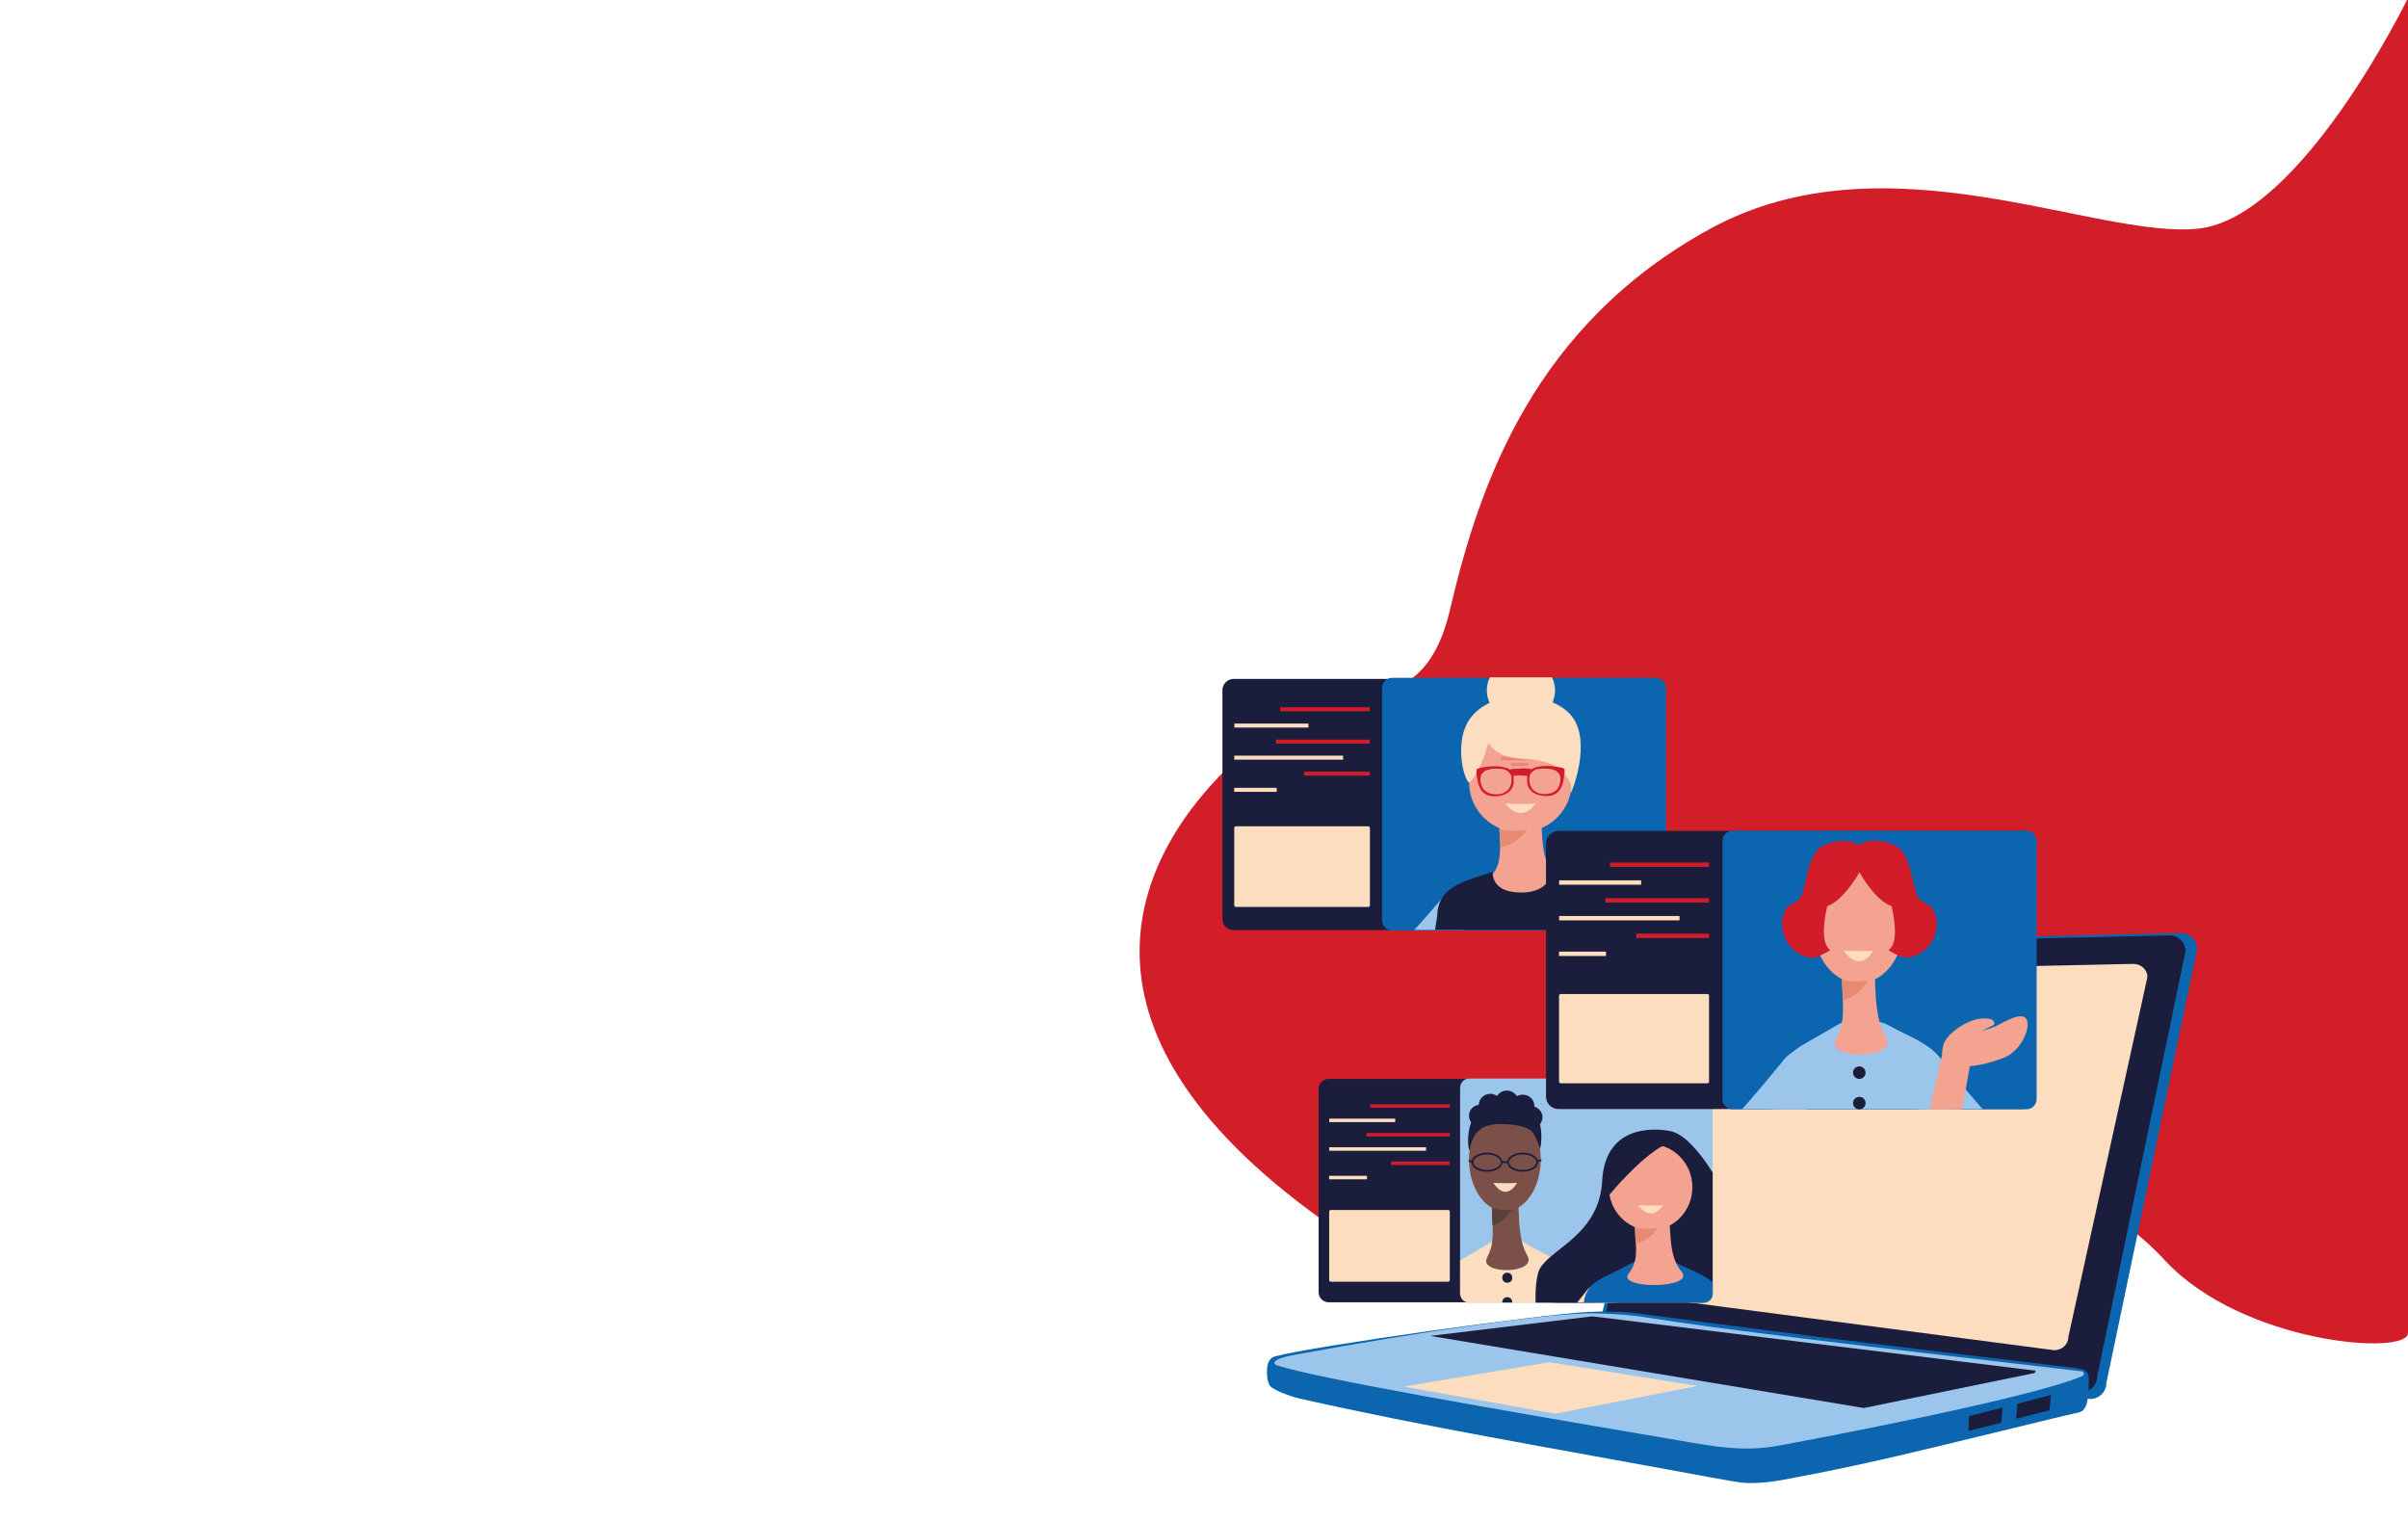 <?xml version="1.0" encoding="utf-8"?>
<!-- Generator: Adobe Illustrator 27.7.0, SVG Export Plug-In . SVG Version: 6.00 Build 0)  -->
<svg version="1.1" id="Ebene_2" xmlns="http://www.w3.org/2000/svg" xmlns:xlink="http://www.w3.org/1999/xlink" x="0px" y="0px"
	 viewBox="0 0 1920 1213" style="enable-background:new 0 0 1920 1213;" xml:space="preserve">
<style type="text/css">
	.st0{fill:#D21E28;}
	.st1{fill:#1B1D3C;}
	.st2{fill:#D31C29;}
	.st3{fill:#FDDDC0;}
	.st4{fill:#0C65AF;}
	.st5{fill:#F4A391;}
	.st6{fill:#9BC5EA;}
	.st7{fill:#E88973;}
	.st8{fill:none;}
	.st9{fill:#7B5048;}
	.st10{fill:#59403A;}
</style>
<g id="Ebene_3">
	<g id="Gruppe_930" transform="translate(-844 -2125.905)">
		<path id="Pfad_557_00000027581738002869719460000005422394810405570186_" class="st0" d="M2764,2124.3c0,0-85.2,175.3-167.3,183.9
			s-248.9-76.4-388.9,0s-183.9,202.2-207.5,303.2s-91.6,47.5-170.2,119.8s-150.9,211,68.9,367.8s344-28.3,445.6-28.8
			s163.4-6.4,225.5,60.5s193.9,76.4,193.9,58C2764,3170.6,2764,2124.3,2764,2124.3z"/>
	</g>
</g>
<g>
	<g>
		<path class="st1" d="M974.7,550.2v182.5c0,4.9,4,8.9,9,8.9h334.6c5,0,9-4,9-8.9V550.2c0-4.9-4-8.9-9-8.9H983.6
			C978.7,541.3,974.7,545.3,974.7,550.2z"/>
		
			<rect x="1020.9" y="564" transform="matrix(-1 -4.493706e-11 4.493706e-11 -1 2113.029 1131.102)" class="st2" width="71.3" height="3.2"/>
		
			<rect x="984.1" y="576.8" transform="matrix(-1 -4.487001e-11 4.487001e-11 -1 2027.374 1156.88)" class="st3" width="59.1" height="3.2"/>
		
			<rect x="1017.5" y="589.7" transform="matrix(-1 -4.490198e-11 4.490198e-11 -1 2109.651 1182.559)" class="st2" width="74.7" height="3.2"/>
		
			<rect x="984.1" y="602.5" transform="matrix(-1 -4.488821e-11 4.488821e-11 -1 2055.027 1208.16)" class="st3" width="86.8" height="3.2"/>
		
			<rect x="1039.8" y="615.2" transform="matrix(-1 -4.493928e-11 4.493928e-11 -1 2132.027 1233.619)" class="st2" width="52.5" height="3.2"/>
		
			<rect x="984.1" y="628.2" transform="matrix(-1 -4.492774e-11 4.492774e-11 -1 2002.064 1259.507)" class="st3" width="33.9" height="3.2"/>
		<path class="st3" d="M985.4,723.1H1091c0.7,0,1.3-0.6,1.3-1.3v-61.7c0-0.7-0.6-1.3-1.3-1.3H985.4c-0.7,0-1.3,0.6-1.3,1.3v61.7
			C984.2,722.6,984.7,723.1,985.4,723.1z"/>
		<path class="st4" d="M1102,548.6v185c0,4.6,3.7,8.3,8.2,8.3h210c4.5,0,8.2-3.7,8.2-8.3v-185c0-4.5-3.7-8.2-8.2-8.2h-210
			C1105.6,540.4,1102,544,1102,548.6z"/>
		<path class="st5" d="M1220.9,656.9"/>
		<path class="st6" d="M1257.4,720.2c1.5,8.3,2.6,15.5,3.2,21.2h40.6c-11.3-12.3-21.6-24.6-21.6-24.6c-1.8-2.5-3.8-4.1-5.9-5.1
			c0,0,0,0-0.1,0c-2.1-1-4.2-1.3-6.2-1.1C1261.5,711.1,1256.7,716.2,1257.4,720.2z"/>
		<ellipse class="st5" cx="1212.3" cy="624" rx="40.9" ry="39.8"/>
		<path class="st3" d="M1224.3,640.7c0,0-10,0.6-23.9,0C1200.4,640.7,1212.1,657.7,1224.3,640.7z"/>
		<path class="st6" d="M1127.7,741.4h39.4c0.7-5.3,1.6-11.8,3-19.1c0.6-3.2-2.3-7-6.5-8.8c0,0,0,0,0,0c-3.9-1.7-9-1.6-13.5,2.4l0,0
			c-0.9,0.8-1.8,1.8-2.6,3C1147.4,718.9,1138.3,729.8,1127.7,741.4z"/>
		<path class="st5" d="M1224.4,652.4c4.8,0.4,4.7,6.3,4.9,9c0.7,6.6-0.4,26,11.7,37.1c2.6,2.4-8.3,18.1-25.5,18.2
			c-16.2,0.1-33.2-11.6-29.9-14.8c10.9-10.3,11.3-17.9,9.9-41.1c-0.3-4.5,2.8-7.4,7.4-8C1211.1,651.7,1222.1,652.2,1224.4,652.4z"/>
		<path class="st7" d="M1217.7,661.5c-4,0.7-9.8,1.2-15.7,0.6c-2-0.2-4.7-0.7-6.3-1.4c0.1,2.9,0.1,2.7,0.4,7.9
			c0,0.7,0.4,4.8,0.4,6.1c0,0.2,0.1,0.6,0.3,0.6c3.2-0.3,9-2.4,14-6.4C1214,666.4,1216.2,663.6,1217.7,661.5z"/>
		<path class="st3" d="M1185.5,550.3c0,3.6,0.8,6.9,2.2,10c4.2,8.9,13.8,15.1,25,15.1c11.4,0,21.1-6.4,25.2-15.5c1.3-3,2-6.2,2-9.5
			c0-3.7-0.9-7.2-2.4-10.4H1188C1186.4,543.1,1185.5,546.6,1185.5,550.3z"/>
		<path class="st1" d="M1144.2,741.4h139.1c-0.4-4.9-0.7-8.7-0.8-10.7c0,0,0,0,0,0c-0.1-1-0.1-1.6-0.1-1.6c0-7.1-3.3-12.7-8.7-17.4
			c0,0,0,0-0.1,0c-8.4-7.4-21.9-12.5-36.1-17.9c0,0,0,0.3-0.1,0.8v0c-0.4,3.5-3.3,16.7-23.8,17c-20.8,0.2-22.9-10.5-23.5-14.7v0
			c-0.1-1-0.2-1.6-0.4-1.6c-18.6,5.9-33.3,10-39.9,20.6l0,0c-2,3.1-3.2,6.8-3.7,11.2c0,0,0,0,0,0c-0.1,0.6-0.1,1.3-0.1,1.9
			C1146.2,729.1,1145.4,733.9,1144.2,741.4z"/>
		<path class="st7" d="M1197.4,606.1h28.5c0.3,0,0.5-0.2,0.5-0.5v-1.8c0-0.3-0.2-0.5-0.5-0.5h-28.5c-0.3,0-0.5,0.2-0.5,0.5v1.8
			C1196.9,605.9,1197.2,606.1,1197.4,606.1z"/>
		<path class="st7" d="M1218.3,610.7h-13.1c-0.2,0-0.4-0.2-0.4-0.4v-1.6c0-0.2,0.2-0.4,0.4-0.4h13.1c0.2,0,0.4,0.2,0.4,0.4v1.6
			C1218.7,610.5,1218.5,610.7,1218.3,610.7z"/>
		<path class="st3" d="M1187.2,592.8c15.7,22.8,47.4,0.8,64.5,30.4c1.9,3.3,0.6,9,0.8,9c0.5,0.1,17-40.5,0.8-61.1
			c-15.4-19.7-61.8-23-80.4,0.8c-15.3,19.7-4.2,54.7-1,51.7C1182.3,613.9,1186,591.1,1187.2,592.8z"/>
		<g>
			<path class="st8" d="M1231.6,612.7c4.1,0,7.8,0.6,10.4,2.9c2.3,2.1,2.5,4.8,2,7.8c-0.8,5.7-4.8,9.6-12.5,9.6
				c-7.7,0-12.1-4.8-12.1-11.4c0-3,0.1-4.2,2.3-6.3C1224.2,612.9,1227.3,612.7,1231.6,612.7z"/>
			<path class="st8" d="M1193,612.9c4.2,0,7.3,0.2,9.9,2.7c2.2,2.1,2.3,3.3,2.3,6.3c0,6.6-4.4,11.4-12.1,11.4
				c-7.7,0-11.7-4-12.5-9.6c-0.4-3-0.2-5.7,2-7.8C1185.2,613.4,1188.9,612.9,1193,612.9z"/>
			<path class="st2" d="M1177.3,616.6c0.1,1.6,0.4,3.5,0.7,5.3c1.4,7.8,5.1,13,13.8,13s15.1-4.5,15.1-11.8c0-1.8,0.1-3.3-0.1-4.6
				c8-0.7,5.9-0.1,11,0.1c-0.2,1.3-0.1,2.6-0.1,4.3c0,7.3,6.5,11.8,15.2,11.8c8.7,0,12.4-5.1,13.8-13c0.3-1.6,0.5-3.3,0.7-4.8
				c0.2-2.2,0.1-3.9-0.4-4.2c-0.9-0.5-3.3-1-6-1.4c0,0,0,0,0,0c-3.3-0.5-7-0.8-9.5-0.6c-3.7,0.2-7.8,0.9-10.5,2.7
				c-1.7-0.7-6.2-1-9.9-0.5c-2.9-0.1-5.8,0.2-7.1,0.7c-2.7-1.8-6.8-2.4-10.5-2.7c-3.7-0.2-10.3,0.5-13.7,1.4h0
				c-0.8,0.2-1.4,0.4-1.8,0.6C1177.2,613.1,1177.2,614.6,1177.3,616.6z M1219.4,621.7c0-3,0.1-4.2,2.3-6.3c2.6-2.5,5.7-2.6,9.9-2.6
				c4.1,0,7.8,0.5,10.4,2.9c2.3,2.1,2.5,4.8,2,7.8c-0.8,5.7-4.8,9.6-12.5,9.6S1219.4,628.2,1219.4,621.7z M1182.6,615.8
				c2.5-2.4,6.3-2.9,10.4-2.9c4.2,0,7.3,0.2,9.9,2.7c2.2,2.1,2.3,3.3,2.3,6.3c0,6.6-4.4,11.4-12.1,11.4c-7.7,0-11.6-3.9-12.5-9.6
				C1180.1,620.6,1180.4,617.9,1182.6,615.8z"/>
		</g>
	</g>
	<g>
		<path class="st4" d="M1289.5,1063.5l377,51.9c7.2,0,13-5.7,13-12.8l72.4-345.9c0-7-5.8-12.8-13-12.8l-379.3,8.6
			c-7.2,0-13,5.7-13,12.8l-70.1,285.5C1276.6,1057.8,1282.4,1063.5,1289.5,1063.5z"/>
		<path class="st1" d="M1292.8,1059.1l366.8,50.8c7,0,12.6-5.6,12.6-12.5l70.4-339.1c0-6.9-5.6-12.5-12.6-12.5l-369,8.4
			c-7,0-12.6,5.6-12.6,12.5l-68.2,279.9C1280.2,1053.5,1285.8,1059.1,1292.8,1059.1z"/>
		<path class="st3" d="M1309.5,1033.5l328.4,43c6.2,0,11.3-4.7,11.3-10.6L1712,780c0.1-0.7,0.2-1.4,0.2-2c-0.6-5.4-5.4-9.5-11.2-9.5
			l-330.4,7.1c-6.2,0-11.3,4.7-11.3,10.6l-61.1,236.8C1298.2,1028.7,1303.3,1033.5,1309.5,1033.5z"/>
		<path class="st4" d="M1665.5,1099.2c0.1-6.8-4.8-7.8-11.5-8.6c-190.1-22.7-228.7-27.5-349.9-43.7c-11.8-1.6-28.3-1.4-37.9-0.9
			c-36.6,1.8-218.6,27.1-249.5,35.4c-7.7,2.1-6.5,12.4-6.3,16.4c0.1,2.2,0.8,4.2,1.6,6.2c1.5,4,17.8,9.6,24.4,11.1
			c102.5,23,189.7,37.3,327.6,62.8c22,3.7,25.6,5.6,44.1,3.9c3.7-0.3,9.7-1.2,13.3-1.9c62.5-11.7,90.3-18.6,174.5-39
			c1.2-0.3,58.6-14.3,59.8-14.4c8.6-0.7,8.9-10.2,9.6-17.4C1665.3,1107.6,1665.5,1100.6,1665.5,1099.2z"/>
		<path class="st6" d="M1659.7,1093.3c2,0.2,2.5,3,0.6,3.8c-40.6,17.5-207.7,49.1-240,55.1c-23.5,4.4-40.3,3.3-71.5-2
			c-160.6-27.3-296.1-50.7-330.6-61.6c-2.5-0.8-6.8-4.6,14.9-8.6c102.1-18.7,205.9-33.8,239-32.9c17.5,0.5,30.7,1.6,41.7,3.4
			C1371.6,1059.9,1480.8,1072.6,1659.7,1093.3z"/>
		<path class="st1" d="M1622.2,1094.7l-136.1,27.9l-345.7-57.5l129.2-15.6l353.3,43.3C1623.2,1092.9,1622.5,1094.7,1622.2,1094.7z"
			/>
		<polygon class="st3" points="1353.7,1105 1235.5,1086.1 1119.2,1105.5 1240,1127.1 		"/>
		<polygon class="st1" points="1607.6,1131.1 1634.2,1124.4 1635.3,1112.2 1608.5,1119.2 		"/>
		<polygon class="st1" points="1569.5,1140.9 1595.7,1134.3 1596.8,1122.2 1570,1129.1 		"/>
	</g>
	<g>
		<path class="st1" d="M1051.4,868.1v162.3c0,4.4,3.6,7.9,8,7.9H1357c4.4,0,8-3.6,8-7.9V868.1c0-4.4-3.6-7.9-8-7.9h-297.7
			C1055,860.2,1051.4,863.8,1051.4,868.1z"/>
		<path class="st6" d="M1164.2,867.2v164.1c0,1.4,0.4,2.6,1,3.7c1.2,2,3.2,3.3,5.6,3.6c0.2,0,0.4,0,0.7,0h186.7
			c4.1,0,7.3-3.3,7.3-7.3V867.2c0-4-3.3-7.3-7.3-7.3h-186.7C1167.5,859.9,1164.2,863.2,1164.2,867.2z"/>
		
			<rect x="1092.5" y="880.3" transform="matrix(-1 -4.489665e-11 4.489665e-11 -1 2248.468 1763.524)" class="st2" width="63.4" height="2.8"/>
		
			<rect x="1059.8" y="891.8" transform="matrix(-1 -4.490553e-11 4.490553e-11 -1 2172.273 1786.454)" class="st3" width="52.6" height="2.8"/>
		
			<rect x="1089.5" y="903.2" transform="matrix(-1 -4.489266e-11 4.489266e-11 -1 2245.463 1809.297)" class="st2" width="66.5" height="2.8"/>
		
			<rect x="1059.8" y="914.6" transform="matrix(-1 -4.489887e-11 4.489887e-11 -1 2196.872 1832.071)" class="st3" width="77.2" height="2.8"/>
		
			<rect x="1109.4" y="925.9" transform="matrix(-1 -4.490553e-11 4.490553e-11 -1 2265.368 1854.718)" class="st2" width="46.7" height="2.8"/>
		
			<rect x="1059.8" y="937.5" transform="matrix(-1 -4.490065e-11 4.490065e-11 -1 2149.758 1877.747)" class="st3" width="30.2" height="2.8"/>
		<path class="st3" d="M1061.1,1021.9h93.6c0.7,0,1.3-0.6,1.3-1.3V966c0-0.7-0.6-1.3-1.3-1.3h-93.6c-0.7,0-1.3,0.6-1.3,1.3v54.6
			C1059.9,1021.4,1060.4,1021.9,1061.1,1021.9z"/>
		<path class="st9" d="M1164.2,1014v17.3c0,1.4,0.4,2.6,1,3.7c1.2,2,3.2,3.3,5.6,3.6l3.6-13.2c1.4-5.3-2.3-10.3-8.4-11.3
			C1165.5,1014,1164.8,1014,1164.2,1014z"/>
		<path class="st9" d="M1231.4,1020.8l4.5,17.7h22.8l-0.3-1.2l-2.7-10.7l-2.3-8.9c-0.8-3-3-5.4-5.9-6.9c0,0,0,0,0,0
			c-1.8-0.8-3.7-1.3-5.8-1.3c-0.6,0-1.2,0.1-1.8,0.1C1233.9,1010.6,1230.1,1015.5,1231.4,1020.8z"/>
		<path class="st1" d="M1164.2,1023.5v7.8c0,1.4,0.4,2.6,1,3.7c0.1-0.5,0.2-1,0.4-1.5C1166.4,1030.5,1165.8,1026.8,1164.2,1023.5z"
			/>
		<path class="st1" d="M1237.9,1029c0.8,3.3,1.6,6.5,2.4,9.6h32.2c-2.2-4.3-4.1-8.1-5.6-11.2v0c0-0.1-0.1-0.1-0.1-0.1
			c-2.4-4.7-3.9-7.8-4.5-9c-0.2-0.4-0.4-0.7-0.7-1c-1.7-2-3.3-3.6-5-4.6c-0.3-0.2-0.6-0.4-0.9-0.5c-3-1.7-5.7-1.9-8.2-1.1
			c0,0,0,0,0,0C1240.7,1013.1,1236.3,1022.7,1237.9,1029z"/>
		<path class="st5" d="M1206.9,958.3"/>
		<ellipse class="st9" cx="1199.9" cy="924.4" rx="28.6" ry="41.4"/>
		<path class="st3" d="M1209.6,943.1c0,0-7.8,0.5-18.8,0C1190.8,943.1,1199.9,959.1,1209.6,943.1z"/>
		<path class="st3" d="M1214,989.5C1215.8,989.5,1214.3,989.2,1214,989.5L1214,989.5z"/>
		<path class="st3" d="M1164.2,1005v26.2c0,1.4,0.4,2.6,1,3.7c1.2,2,3.2,3.3,5.6,3.6c0.2,0,0.4,0,0.7,0h83.2c0.4-4.2,0.7-8.2,1-11.9
			c0.6-8.1,1-14,0.9-14.1c-0.3-0.2-0.6-0.4-0.9-0.5c-6.6-4.2-12.4-6.7-19.4-10.1c-5.9-2.8-12.7-6.2-21.6-11.6
			c-0.8-0.5-0.9-0.8-0.8-0.9h-0.6l-22.1,0.3c-1.1,0-1.1,0-1.5,0.3c-0.2,0.1-0.4,0.3-0.8,0.5c-3,1.5-8.2,4.8-11.2,6.5
			C1173.2,999.5,1168.6,1002.3,1164.2,1005z"/>
		<polygon class="st3" points="1215.6,976.5 1215.6,976.5 1215.6,976.5 		"/>
		<path class="st9" d="M1207.5,955.5c2,1.8,3.1,4.7,3.3,7.2c0.4,6.3,0,26.5,6.9,38.2c9,15.1-39.1,15.6-32,1.8
			c5.8-11.4,4.7-18.2,3.9-40.5C1189,950.4,1205.5,953.8,1207.5,955.5z"/>
		<path class="st10" d="M1205.9,964c-3,0.6-7.3,0.8-11.7,0.3c-1.5-0.2-3.5-0.7-4.7-1.4c0.1,2.8,0.1,2.6,0.3,7.6
			c0,0.6,0.2,4.9,0.2,6.1c0,0.2,0.1,0.3,0.3,0.3c2.4-0.3,6.6-2.3,10.4-6.1C1203.2,968.4,1204.8,966,1205.9,964z"/>
		<path class="st1" d="M1179.1,880.9c0,0,0-0.1,0-0.1c0.1-4.9,4.4-8.8,9.4-8.7c1.9,0,3.7,0.7,5.1,1.7c1.7-2.6,4.7-4.4,8.1-4.3
			c3.3,0.1,6.2,1.9,7.8,4.5c1.4-0.8,3.1-1.3,4.9-1.2c5.1,0.1,9.1,4.2,9,9.1c0,0.1,0,0.3,0,0.4c3.8,1.2,6.6,4.6,6.5,8.7
			c-0.1,4.9-4.4,8.8-9.4,8.7c-5.1-0.1-9.1-4.2-9-9.1c0-0.1,0-0.3,0-0.4c-2.2-0.7-4.1-2.1-5.2-4.1c-1.4,0.8-3.1,1.3-4.9,1.2
			c-1.9,0-3.7-0.7-5.1-1.7c-1.4,2.2-3.8,3.8-6.6,4.2c0,0,0,0.1,0,0.1c-0.1,4.9-4.4,8.8-9.4,8.7c-5.1-0.1-9.1-4.2-9-9.1
			C1171.2,885,1174.7,881.5,1179.1,880.9z"/>
		<path class="st1" d="M1228,916.1c2-8.4,1.9-27-8.9-33.8c-4-2.5-29.4-6.3-36.9-0.3c-16,12.8-11,37-10.5,35.1
			c0.6-2.4,1.9-10.6,6.6-14.9c5.3-4.8,6.4-4.2,11.4-5.5c3.1-0.8,19-1.3,28.5,3.1C1222.3,901.7,1224.8,906,1228,916.1z"/>
		<path class="st1" d="M1201.8,926.6c0-4.3,5.4-7.6,12.3-7.6c6.9,0,12.3,3.3,12.3,7.6s-5.4,7.6-12.3,7.6
			C1207.2,934.2,1201.8,930.9,1201.8,926.6z M1203.2,926.6c0,3.4,5,6.2,10.9,6.2c5.9,0,10.9-2.8,10.9-6.2c0-3.4-5-6.2-10.9-6.2
			C1208.2,920.4,1203.2,923.3,1203.2,926.6z"/>
		<path class="st1" d="M1173.3,926.6c0-4.3,5.4-7.6,12.3-7.6c6.9,0,12.3,3.3,12.3,7.6s-5.4,7.6-12.3,7.6
			C1178.8,934.2,1173.3,930.9,1173.3,926.6z M1174.8,926.6c0,3.4,5,6.2,10.9,6.2c5.9,0,10.9-2.8,10.9-6.2c0-3.4-5-6.2-10.9-6.2
			C1179.8,920.4,1174.8,923.3,1174.8,926.6z"/>
		<rect x="1197.3" y="925.9" class="st1" width="5.2" height="1.4"/>
		<polygon class="st1" points="1173.7,927.3 1174.4,926.1 1171.4,924.6 1170.8,925.8 		"/>
		
			<rect x="1225.5" y="925.3" transform="matrix(0.943 -0.333 0.333 0.943 -238.114 460.855)" class="st1" width="3.3" height="1.4"/>
		<g>
			<circle class="st1" cx="1201.8" cy="1018.7" r="4"/>
			<path class="st1" d="M1197.8,1038.2c0,0.1,0,0.2,0,0.3h8c0-0.1,0-0.2,0-0.3c0-2.2-1.8-4-4-4
				C1199.6,1034.2,1197.8,1036,1197.8,1038.2z"/>
		</g>
		<path class="st1" d="M1224.4,1038.6h133.9c4.1,0,7.3-3.3,7.3-7.3v-96.4c-10.9-17.6-22.9-30.3-32.6-32.8
			c-6.1-1.6-52.9-9.7-55.5,39.3c-1.9,34.4-26.5,47.9-41.2,60.6c-3.6,3.1-6.6,6.1-8.5,9.4C1225.6,1015.2,1223.9,1026.5,1224.4,1038.6
			z"/>
		<path class="st5" d="M1261.1,1038.6h28.2l1.9-4.3c2-4.8-2.5-9.5-9.9-10.5c-0.9-0.1-1.9-0.2-2.8-0.2c-2.4,0-4.7,0.4-6.8,1.1
			c-0.1,0-0.1,0.1-0.2,0.1c-1.8,0.6-3.3,1.5-4.6,2.5c0,0,0,0.1-0.1,0.1c-1.2,0.9-2,2-2.5,3.3L1261.1,1038.6z"/>
		<path class="st5" d="M1346.8,1038.6l-3-6.6c-2-4.8,2.4-9.6,9.8-10.6c1-0.2,2.1-0.2,3.1-0.2c0.9,0,1.7,0.1,2.5,0.2
			c2.3,0.3,4.5,0.9,6.3,1.8v8.2c0,4-3.3,7.3-7.3,7.3h-5.2H1346.8z"/>
		<path class="st5" d="M1323.1,974.9"/>
		<ellipse class="st5" cx="1316.1" cy="946.6" rx="33.3" ry="34.3"/>
		<path class="st3" d="M1325.9,961c0,0-8.1,0.5-19.5,0C1306.4,961,1315.9,975.6,1325.9,961z"/>
		<path class="st1" d="M1326,913.4c-18.1,9.8-41.2,37-43.2,39.9c-3.6-15.9,4.4-31.4,15.2-39.1C1310.2,905.5,1327.8,912.4,1326,913.4
			z"/>
		<path class="st3" d="M1281.9,1038.6c0.3-1.8,0.5-3.6,0.9-5.5c0.7-4.1-4.9-9.5-11.1-8.4c-0.1,0-0.1,0.1-0.2,0.1
			c-1.4,0.3-2.9,1-4.3,2.1l0,0c-0.1,0.1-0.3,0.2-0.4,0.3c-0.9,0.8-1.7,1.7-2.5,2.9c0,0-2.3,2.9-5.8,7.2c-0.3,0.4-0.6,0.8-1,1.2
			H1281.9z"/>
		<path class="st4" d="M1365.6,1022.4v0.7v8.2c0,4-3.3,7.3-7.3,7.3h-5.2h-6.2h-57.5h-7.5h-9.4h-9.7c0.6-4.7,2-8.3,4.1-11.2v0
			c0,0,0.1-0.1,0.1-0.1c0.1-0.1,0.2-0.2,0.3-0.4l0,0c5.6-7.3,15.8-10.2,28.4-17.1c2.6-1.4,5.1-2.7,7.7-4c0.7-0.4,1.5-0.7,2.2-1.1
			h24.5c1.5,0,3.8,0.9,6.1,2h0c2.3,1.1,4.6,2.3,5.9,2.9c9.4,4.2,17.5,7.8,23.4,12.5V1022.4z"/>
		<path class="st5" d="M1327.4,971c4,0.3,3.9,5.6,4.1,7.9c0.6,5.8,0,24.3,9.2,34.9c11.9,13.8-51.6,14.3-42.2,1.7
			c7.7-10.4,6.2-16.7,5.1-37.1c-0.2-3.9,2.3-6.5,6.1-7.1C1316.3,970.4,1325.5,970.9,1327.4,971z"/>
		<path class="st7" d="M1321.8,979c-3.4,0.6-8.1,1-13.1,0.6c-1.7-0.2-3.9-0.6-5.2-1.2c0.1,2.5,0.1,2.3,0.3,6.9
			c0,0.6,0.3,4.2,0.4,5.4c0,0.2,0.1,0.5,0.2,0.5c2.7-0.2,7.4-2.1,11.6-5.6C1318.8,983.3,1320.6,980.9,1321.8,979z"/>
	</g>
	<g>
		<path class="st3" d="M1496.9,861.2c0.7,4,1.3,7.7,1.8,11.1h6.5c5,0,9.1-4.1,9.1-9.1v-11.1c-2.7-1.5-5.4-1.8-7.9-1.4
			C1500.7,851.8,1496.2,857,1496.9,861.2z"/>
		<path class="st1" d="M1232.7,672.4v201.9c0,5.5,4.5,9.9,9.9,9.9h370.2c5.5,0,9.9-4.4,9.9-9.9V672.4c0-5.5-4.4-9.9-9.9-9.9h-370.2
			C1237.1,662.6,1232.7,667,1232.7,672.4z"/>
		
			<rect x="1283.8" y="687.6" transform="matrix(-1 -4.488067e-11 4.488067e-11 -1 2646.421 1378.755)" class="st2" width="78.9" height="3.5"/>
		
			<rect x="1243.1" y="701.9" transform="matrix(-1 -4.486734e-11 4.486734e-11 -1 2551.655 1407.274)" class="st3" width="65.4" height="3.5"/>
		
			<rect x="1280" y="716.1" transform="matrix(-1 -4.492063e-11 4.492063e-11 -1 2642.684 1435.685)" class="st2" width="82.6" height="3.5"/>
		
			<rect x="1243.1" y="730.2" transform="matrix(-1 -4.489310e-11 4.489310e-11 -1 2582.249 1464.009)" class="st3" width="96" height="3.5"/>
		
			<rect x="1304.7" y="744.3" transform="matrix(-1 -4.484958e-11 4.484958e-11 -1 2667.44 1492.177)" class="st2" width="58" height="3.5"/>
		
			<rect x="1243.1" y="758.6" transform="matrix(-1 -4.492063e-11 4.492063e-11 -1 2523.652 1520.818)" class="st3" width="37.5" height="3.5"/>
		<path class="st3" d="M1244.4,863.7h117c0.7,0,1.3-0.6,1.3-1.3v-68.6c0-0.7-0.6-1.3-1.3-1.3h-117c-0.7,0-1.3,0.6-1.3,1.3v68.6
			C1243.2,863.1,1243.7,863.7,1244.4,863.7z"/>
		<path class="st4" d="M1373.4,670.4v205.9c0,4.5,3.6,8.1,8.2,8.1h234.2c4.5,0,8.1-3.6,8.1-8.1V670.4c0-4.5-3.6-8.1-8.1-8.1h-234.2
			C1377,662.3,1373.4,665.9,1373.4,670.4z"/>
		<path class="st5" d="M1412.4,884.3h27.6l0.8-2.7l2.3-8l6.3-21.8c1.7-6.3-3.1-12.3-10.7-13.2c-0.7-0.1-1.5-0.1-2.2-0.1
			c-0.6,0-1.2,0-1.8,0.1c0,0,0,0,0,0c-6,0.7-11.3,4.5-12.7,9.7l-4.5,16.8l-4.4,16.6L1412.4,884.3z"/>
		<path class="st5" d="M1520.9,850.6l1.8,6.9l6.4,24.1l0.7,2.7h28.4l-0.7-2.7l-4.2-16l-4.9-18.6c-0.3-1.1-0.7-2.1-1.3-3
			c-0.1-0.1-0.1-0.1-0.2-0.2c-2.5-4-7.6-6.6-13.1-6.6c-0.7,0-1.5,0-2.2,0.1C1524,838.4,1519.2,844.3,1520.9,850.6z"/>
		<path class="st6" d="M1417.5,863.7v20.6h63.6c0.4,0.1,0.9,0.2,1.3,0.2c0.5,0,0.9-0.1,1.3-0.2h69.4v-20.6c0-6.9-1.5-12.4-4.2-17.1
			c-6.3-11.1-19.5-17.4-35.8-25.3c-3.1-1.6-10.9-6.3-14.4-6.4h-29.5c-0.2,0.1-0.3,0.2-0.5,0.3c-3.9,2.2-7.6,4.1-11.4,6.4
			c-11.7,7-21.8,11.8-29,18c0,0-0.1,0-0.1,0.1C1421.5,845.4,1417.5,852.5,1417.5,863.7z"/>
		<path class="st5" d="M1490.3,776.1"/>
		<g>
			<circle class="st1" cx="1482.5" cy="855.2" r="5"/>
			<path class="st1" d="M1477.5,879.5c0,0.7,0.2,1.5,0.5,2.1c0.6,1.3,1.8,2.3,3.2,2.7c0.4,0.1,0.9,0.2,1.3,0.2
				c0.5,0,0.9-0.1,1.3-0.2c1.4-0.4,2.6-1.4,3.2-2.7c0.3-0.6,0.5-1.3,0.5-2.1c0-2.8-2.2-5-5-5
				C1479.7,874.5,1477.5,876.7,1477.5,879.5z"/>
		</g>
		<path class="st6" d="M1529.4,884.3c-0.2-0.9-0.5-1.8-0.7-2.7c-1.7-6.5-3.5-13.7-5.6-21.3c-0.2-0.9-0.4-1.8-0.4-2.8
			c-0.7-11.4,11.1-27.8,24.1-13.7c0,0.1,0.1,0.1,0.2,0.2c0.7,0.8,1.4,1.6,2.1,2.6c0.1,0.1,0.1,0.2,0.2,0.3c0,0,13.6,16.9,29.2,34.7
			c0.8,0.9,1.6,1.8,2.4,2.7h-22.7h-5h-23.4H1529.4z"/>
		<path class="st6" d="M1389,884.3h51.4c0.2-0.9,0.5-1.8,0.7-2.7c0.7-2.6,1.3-5.2,2.1-8c1.1-4.2,2.3-8.7,3.6-13.3
			c2.2-7.9-3.5-20.5-12-21.8c0,0,0,0,0,0c-2-0.3-4.1,0-6.3,1.1c0,0-0.1,0-0.1,0.1c-2.5,1.3-5.1,3.6-7.7,7.2c0,0-13.6,16.9-29.2,34.7
			C1390.6,882.5,1389.8,883.4,1389,884.3z"/>
		<ellipse class="st5" cx="1482" cy="739.2" rx="35.6" ry="44.7"/>
		<path class="st5" d="M1491,772.7c2.4,2.1,3.8,5.6,4,8.6c0.5,7.5,0,31.6,8.6,45.5c11.2,18-48.6,18.6-39.8,2.2
			c7.2-13.5,5.9-21.7,4.8-48.2C1468.1,766.6,1488.6,770.6,1491,772.7z"/>
		<path class="st2" d="M1426.2,722.3c1.9-1.3,8-3.9,9.7-7.4c4.4-8.8,4.4-25.1,12.6-36.4c4.5-6.2,22.9-11.9,34-4.7
			c8.9-7.7,29.6-1.5,34,4.7c8.2,11.3,8.2,27.6,12.6,36.4c1.7,3.5,7.9,6,9.7,7.4c4.3,3.1,5.8,11.8,5.4,15.7c-0.6,5.2-1,8.6-5,14.5
			c-5.6,8.1-16.5,12.7-23.7,10.2c-0.8-0.3-10.3-4.9-9.5-5.4c9.6-6.6,2.2-34.9,2.2-34.9c-12.9-4.1-25.6-26.9-25.6-26.9
			s-12.7,22.8-25.6,26.9c0,0-7.4,28.3,2.2,34.9c0.7,0.5-8.7,5.1-9.5,5.4c-7.3,3-18.1-2.1-23.7-10.2c-4-5.9-4.4-9.3-5-14.5
			C1420.4,734.1,1421.9,725.4,1426.2,722.3z"/>
		<path class="st3" d="M1493.6,758c0,0-9.8,0.6-23.4,0C1470.3,758,1481.7,777,1493.6,758z"/>
		<path class="st7" d="M1489.4,781.5c-3.8,0.8-9.2,1.3-14.8,0.7c-1.9-0.2-4.4-0.8-5.9-1.6c0.1,3.3,0.1,3,0.4,9
			c0,0.8,0.3,5.8,0.3,7.3c0,0.2,0.2,0.4,0.4,0.3c3-0.3,8.4-2.8,13.2-7.3C1486,787.1,1488,783.9,1489.4,781.5z"/>
		<path class="st5" d="M1538.4,884.5h25.9l0.1-0.2l2.9-15.7l3.9-21.2c0.1-0.4,0.1-0.7,0.1-1.1c0.4-4.6-3.7-9.1-7.7-11.1
			c-4.7-2.3-13,0.4-15.5,7.3l-0.4,1.8l-0.1,0.4l-9,39.5L1538.4,884.5z"/>
		<path class="st5" d="M1555.8,849.6c18.4,3.4,40.8-5.6,44-7.2c12.4-6.3,19.4-23.2,16.2-29.5c-1.8-3.5-6.3-3.1-11-1.3
			c-11.1,4.3-12.8,7.6-24.6,10c-5.4,1.1-5-0.1-11.3,1.2c-7.9,1.6-17.3,3.4-19.2,9.4C1547.7,838.8,1547,848,1555.8,849.6z"/>
		<path class="st5" d="M1553.4,841.3c4.8,0.7,6.9-2,18.5-13.5c7.6-7.5,18.9-9.5,18.4-11.8c-0.9-3.7-3.3-3.6-6-3.9
			c-13.4-1.4-26.3,9.9-27.2,10.7c-3,2.7-6.3,5.7-7,10C1549.4,836,1550.3,840.8,1553.4,841.3z"/>
	</g>
</g>
</svg>
